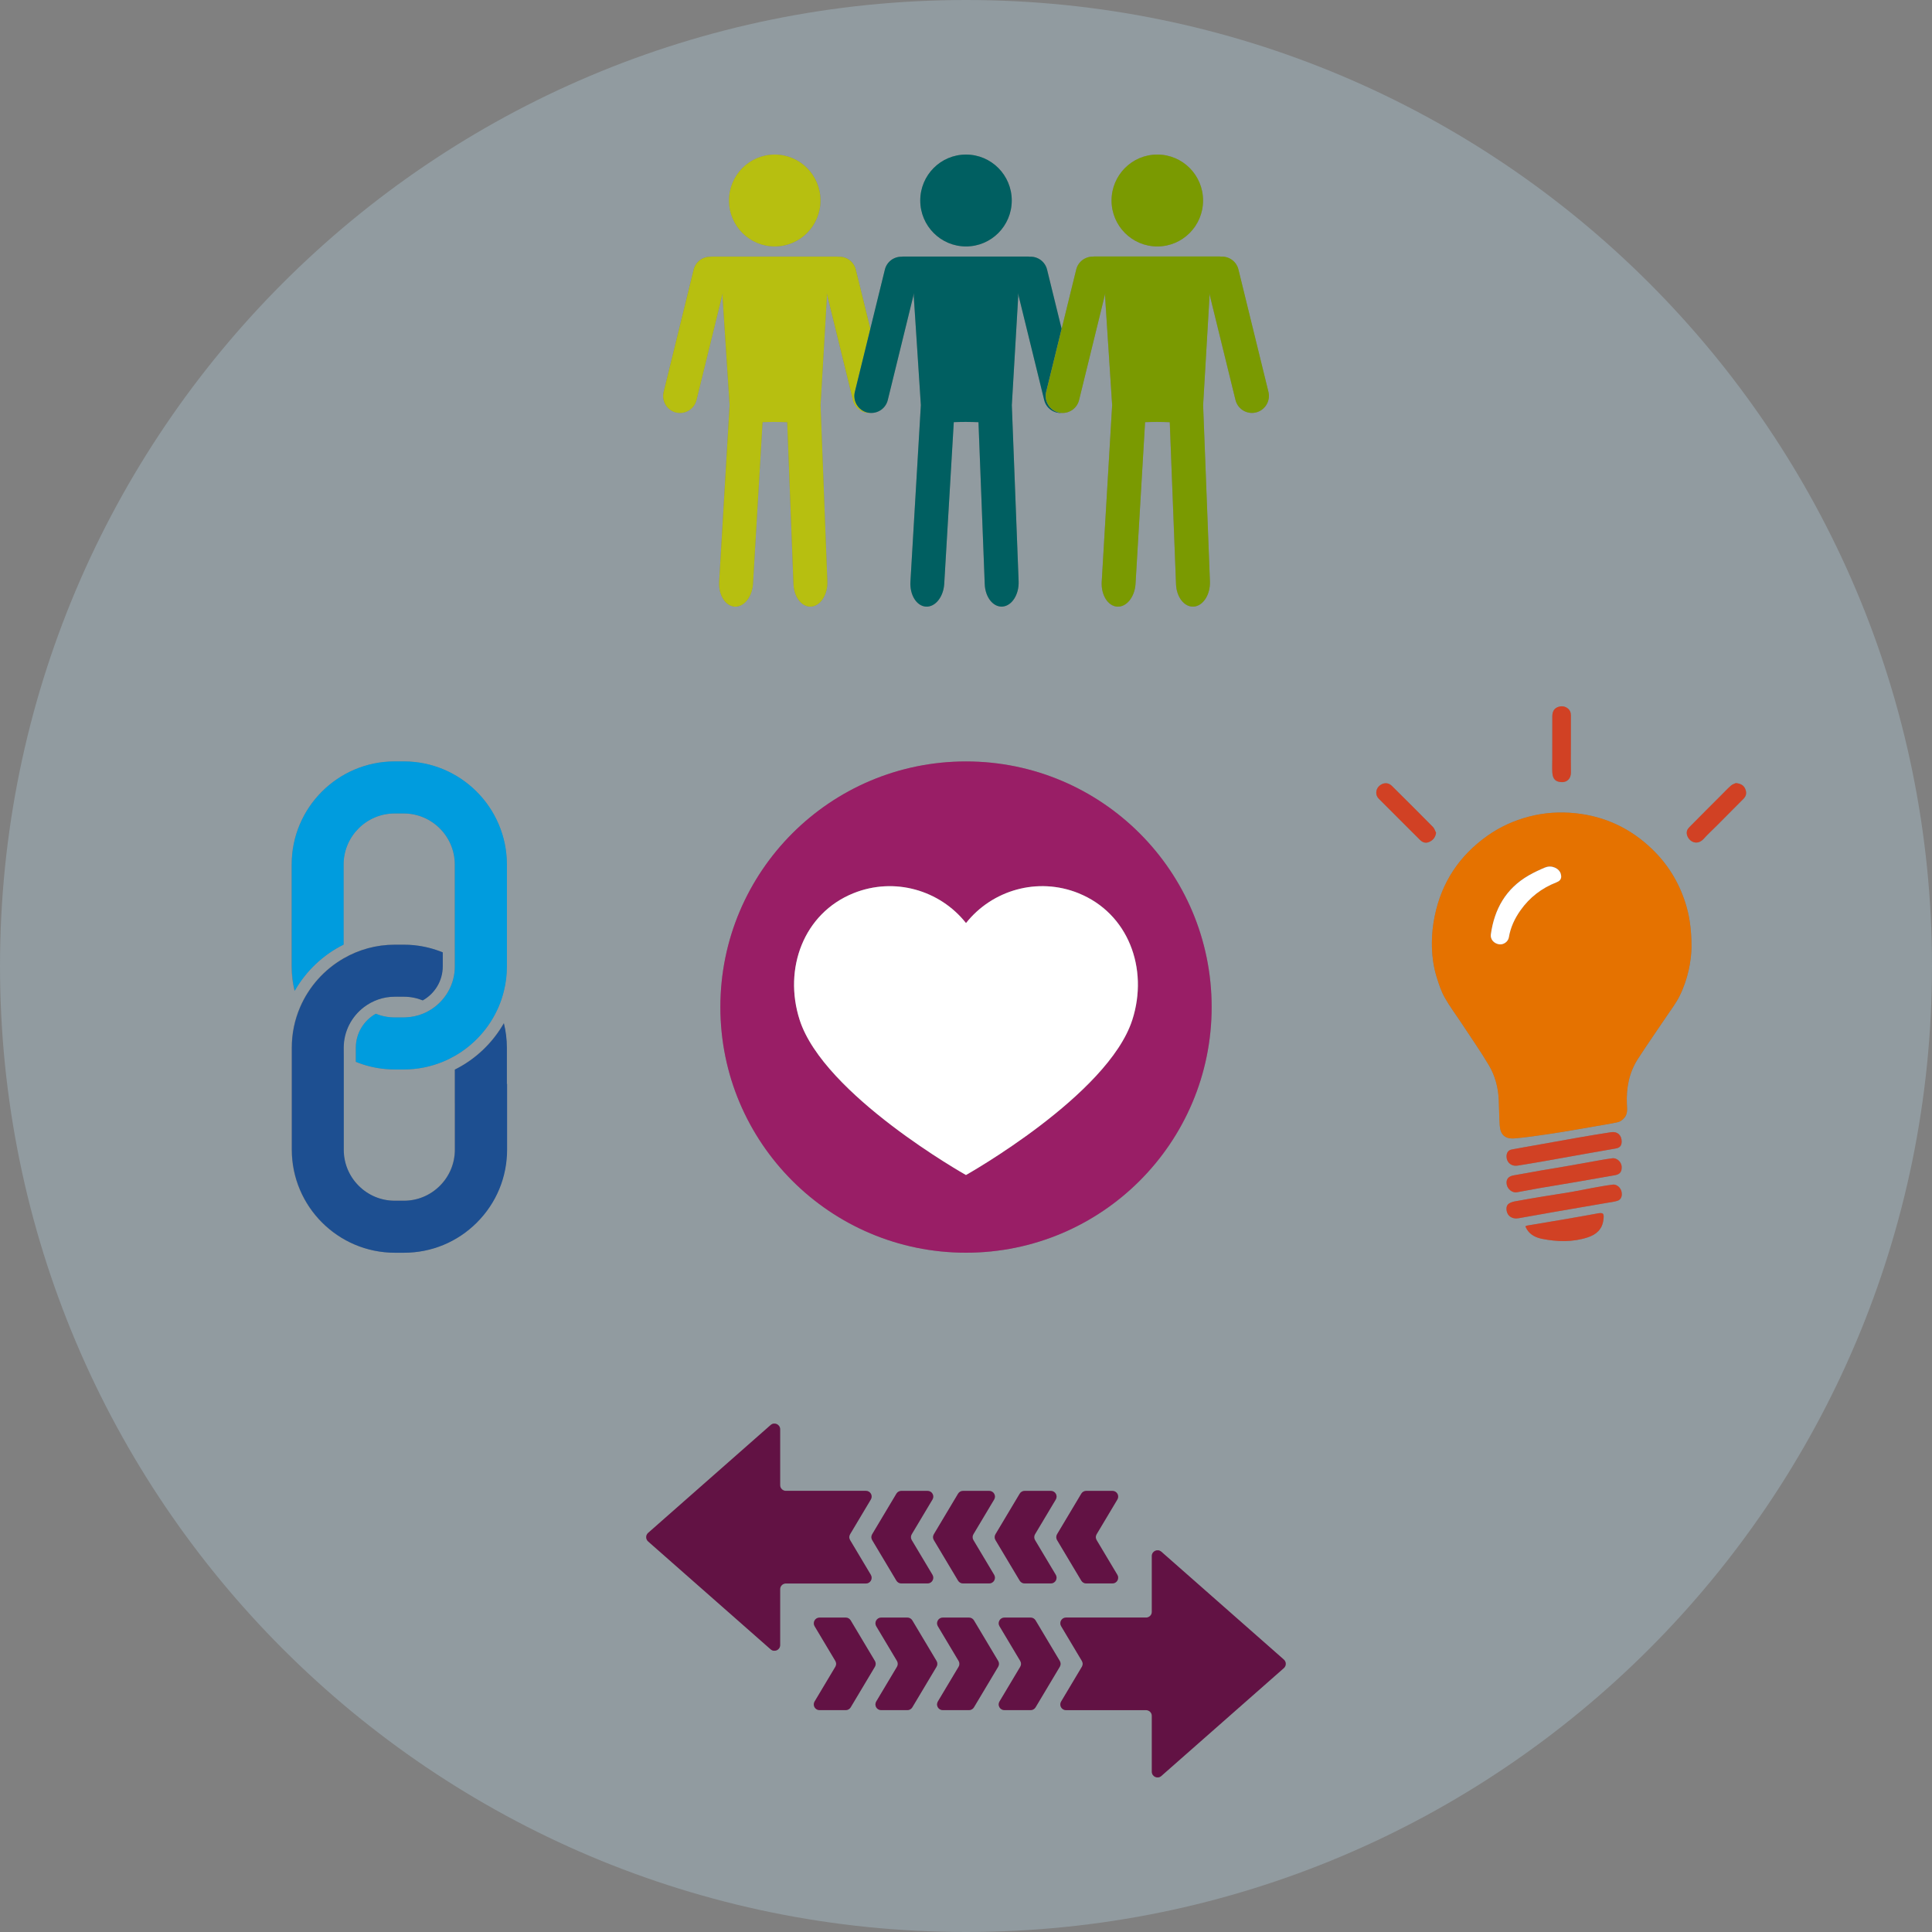 <?xml version="1.0" encoding="UTF-8"?><svg id="Layer_2" xmlns="http://www.w3.org/2000/svg" viewBox="0 0 500 500"><rect x="0" y="0" width="500" height="500" fill="#808080" stroke="none"/><defs><style>.cls-1{fill:#005f61;}.cls-2{fill:#e57200;}.cls-3{fill:#fff;}.cls-4{fill:#991e66;}.cls-5{fill:#009cde;}.cls-6{fill:#b7bf10;}.cls-7{fill:#d14124;}.cls-8{fill:#1d4f91;}.cls-9{fill:#621244;}.cls-10{fill:#7a9a01;}.cls-11{fill:#b9d9eb;opacity:.3;}</style></defs><g id="Layer_1-2"><g><path class="cls-11" d="M250,0C111.93,0,0,111.93,0,250s111.93,250,250,250,250-111.93,250-250S388.07,0,250,0Zm151.73,196.49c0-3.71-.01-7.43,.01-11.14,0-.99,.34-1.9,1.32-2.3,.87-.36,1.79-.35,2.6,.25,.59,.44,.88,1.04,.88,1.78,0,2.53,0,5.05,0,7.58s-.04,4.8,.01,7.21c.04,1.76-1.1,2.58-2.33,2.56-1.52-.03-2.38-.68-2.48-2.51-.06-1.14-.01-2.28-.01-3.42ZM299.51,40c6.54,0,11.84,5.32,11.84,11.89s-5.3,11.89-11.84,11.89-11.84-5.32-11.84-11.89,5.3-11.89,11.84-11.89Zm-49.5,0c6.54,0,11.84,5.32,11.84,11.89s-5.3,11.89-11.84,11.89-11.84-5.32-11.84-11.89,5.3-11.89,11.84-11.89Zm-49.5,0c6.54,0,11.84,5.32,11.84,11.89s-5.3,11.89-11.84,11.89-11.84-5.32-11.84-11.89,5.3-11.89,11.84-11.89Zm-28.76,61.42l7.76-31.65c.5-2.03,2.32-3.37,4.32-3.34,.12,0,.23-.04,.35-.04h32.46c.13,0,.25,.03,.37,.04,2.06-.11,3.97,1.25,4.48,3.34l3.76,15.32,3.76-15.32c.5-2.03,2.32-3.37,4.32-3.34,.12,0,.23-.04,.35-.04h32.46c.13,0,.25,.03,.37,.04,2.06-.11,3.97,1.25,4.48,3.34l3.76,15.32,3.76-15.32c.5-2.03,2.33-3.37,4.32-3.34,.12,0,.23-.04,.35-.04h32.46c.13,0,.25,.03,.37,.04,2.06-.11,3.97,1.25,4.48,3.34l7.76,31.65c.58,2.36-.86,4.75-3.21,5.33-2.35,.58-4.73-.86-5.31-3.22l-6.79-27.67c.03,.3,.06,.6,.06,.91l-1.65,28.11h0s1.76,45.59,1.76,45.59c.13,3.4-1.72,6.33-4.15,6.53-2.42,.2-4.49-2.39-4.62-5.79l-1.62-41.93c-1.03-.04-2.13-.07-3.32-.07-1.1,0-2.11,.03-3.07,.06l-2.47,41.82c-.2,3.41-2.33,6.06-4.74,5.92-2.42-.15-4.21-3.03-4.01-6.44l2.7-45.71s0,0,0,0l-1.83-28.08c0-.31,.03-.61,.06-.92l-6.79,27.68c-.51,2.1-2.44,3.46-4.51,3.34-2.07,.12-4-1.24-4.51-3.34l-6.79-27.68c.03,.3,.06,.6,.06,.91l-1.65,28.11s0,0,0,0l1.76,45.58c.13,3.4-1.72,6.33-4.15,6.53-2.42,.2-4.49-2.39-4.62-5.79l-1.62-41.93c-1.03-.04-2.13-.07-3.32-.07-1.1,0-2.11,.03-3.07,.06l-2.47,41.82c-.2,3.41-2.33,6.06-4.74,5.92-2.42-.15-4.22-3.03-4.01-6.44l2.7-45.71s0,0,0,0l-1.83-28.08c0-.31,.03-.61,.06-.92l-6.79,27.68c-.51,2.1-2.44,3.46-4.51,3.34-2.07,.12-4-1.24-4.51-3.34l-6.79-27.69c.03,.3,.06,.61,.06,.92l-1.65,28.11s0,0,0,0l1.76,45.58c.13,3.4-1.72,6.33-4.15,6.53-2.42,.2-4.49-2.39-4.62-5.79l-1.62-41.93c-1.03-.04-2.13-.07-3.32-.07-1.1,0-2.11,.03-3.06,.06l-2.47,41.82c-.2,3.41-2.33,6.06-4.75,5.92-2.42-.15-4.21-3.03-4.01-6.44l2.7-45.71s0,0,0,0l-1.83-28.08c0-.31,.03-.61,.06-.92l-6.79,27.68c-.58,2.36-2.96,3.81-5.31,3.22-2.35-.58-3.79-2.97-3.21-5.33Zm112.06,297.15l5.37,8.99c.59,.98-.12,2.23-1.27,2.23h-6.79c-.52,0-1-.27-1.27-.72l-6.27-10.5c-.28-.47-.28-1.05,0-1.51l6.27-10.5c.27-.45,.75-.72,1.27-.72h6.79c1.14,0,1.85,1.25,1.27,2.23l-5.37,8.99c-.28,.47-.28,1.05,0,1.51Zm-47.85,0l5.37,8.99c.59,.98-.12,2.23-1.27,2.23h-6.79c-.52,0-1-.27-1.27-.72l-6.27-10.5c-.28-.47-.28-1.05,0-1.51l6.27-10.5c.27-.45,.75-.72,1.27-.72h6.79c1.14,0,1.85,1.25,1.27,2.23l-5.37,8.99c-.28,.47-.28,1.05,0,1.51Zm5.73-1.51l6.27-10.5c.27-.45,.75-.72,1.27-.72h6.79c1.14,0,1.85,1.25,1.27,2.23l-5.37,8.99c-.28,.47-.28,1.05,0,1.51l5.37,8.99c.59,.98-.12,2.23-1.27,2.23h-6.79c-.52,0-1-.27-1.27-.72l-6.27-10.5c-.28-.47-.28-1.05,0-1.51Zm15.95,0l6.27-10.5c.27-.45,.75-.72,1.27-.72h6.79c1.14,0,1.85,1.25,1.27,2.23l-5.37,8.99c-.28,.47-.28,1.05,0,1.51l5.37,8.99c.59,.98-.12,2.23-1.27,2.23h-6.79c-.52,0-1-.27-1.27-.72l-6.27-10.5c-.28-.47-.28-1.05,0-1.51Zm-7.63-72.86c-35.11,0-63.57-28.46-63.57-63.57s28.46-63.57,63.57-63.57,63.57,28.46,63.57,63.57-28.46,63.57-63.57,63.57ZM75.47,238.65v-14.91c-.01-14.71,11.95-26.68,26.66-26.68h2.35c14.7,0,26.67,11.96,26.67,26.66v26.37c.01,2.18-.26,4.3-.75,6.33-.35,1.45-.82,2.85-1.4,4.2-2.3,5.33-6.28,9.76-11.28,12.63-1.01,.58-2.05,1.09-3.14,1.54-3.11,1.28-6.51,1.99-10.08,1.99h-2.36c-.78,0-1.54-.04-2.3-.1-2.73-.23-5.34-.88-7.77-1.87v-3.64c0-3.77,2.08-7.07,5.16-8.8,1.52,.61,3.17,.95,4.9,.95h2.35c.22,0,.44-.02,.66-.03,1.49-.07,2.92-.39,4.25-.92,1.1-.44,2.12-1.03,3.05-1.73,3.19-2.42,5.26-6.23,5.25-10.53v-5.66s-.01-20.71-.01-20.71c0-7.29-5.93-13.21-13.22-13.21h-2.35c-7.29,0-13.21,5.93-13.21,13.22v11.55s0,9.16,0,9.16c-5.33,2.65-9.75,6.84-12.69,11.99-.5-2.03-.77-4.15-.77-6.33v-11.46Zm47.9,77.72c-5.04,5.04-11.73,7.82-18.86,7.82h-2.36c-14.7,0-26.67-11.96-26.67-26.66v-26.37c-.01-3.74,.76-7.3,2.15-10.53,2.3-5.33,6.28-9.76,11.28-12.63,3.9-2.24,8.41-3.52,13.21-3.52h2.34s0,0,0,0c.91,0,1.8,.05,2.68,.13,.01,0,.02,0,.03,0-.03,.03-.05,.06-.08,.09,.03-.03,.05-.06,.08-.08,2.58,.26,5.04,.9,7.35,1.84v3.64c0,3.77-2.08,7.07-5.16,8.79-1.52-.61-3.17-.95-4.9-.95h-1.7c-.01-.1-.02-.21-.03-.31,0,.1,0,.21,.02,.31h-.64c-2.99,0-5.74,1.01-7.96,2.69-3.19,2.41-5.25,6.23-5.25,10.53v26.37c.01,3.53,1.39,6.85,3.88,9.34s5.81,3.87,9.34,3.87h2.35c3.53,0,6.85-1.38,9.34-3.88,2.5-2.5,3.87-5.81,3.87-9.35v-11.93c.05,0,.11,.01,.17,.02-.06,0-.12-.01-.17-.02v-8.78c5.32-2.65,9.75-6.84,12.68-12,.5,2.03,.77,4.15,.77,6.33v9.32s-.02,.03-.04,.05c.01-.01,.03-.03,.04-.04v17.05c.01,7.12-2.76,13.82-7.8,18.86Zm78.53,94.91v14.45c0,1.27-1.5,1.95-2.45,1.11l-31.71-27.92c-.67-.59-.67-1.63,0-2.22l31.71-27.92c.95-.84,2.45-.16,2.45,1.11v14.45c0,.82,.66,1.48,1.48,1.48h20.72c1.15,0,1.85,1.25,1.27,2.23l-5.37,9c-.28,.47-.28,1.05,0,1.51l5.37,9c.59,.98-.12,2.23-1.27,2.23h-20.72c-.82,0-1.48,.66-1.48,1.48Zm18.25,30.58c-.27,.45-.75,.72-1.27,.72h-6.79c-1.14,0-1.85-1.25-1.27-2.23l5.37-8.99c.28-.47,.28-1.05,0-1.51l-5.37-8.99c-.59-.98,.12-2.23,1.27-2.23h6.79c.52,0,1,.27,1.27,.72l6.27,10.5c.28,.47,.28,1.05,0,1.51l-6.27,10.5Zm15.95,0c-.27,.45-.75,.72-1.27,.72h-6.79c-1.14,0-1.85-1.25-1.27-2.23l5.37-8.99c.28-.47,.28-1.05,0-1.51l-5.37-8.99c-.59-.98,.12-2.23,1.27-2.23h6.79c.52,0,1,.27,1.27,.72l6.27,10.5c.28,.47,.28,1.05,0,1.51l-6.27,10.5Zm15.95,0c-.27,.45-.75,.72-1.27,.72h-6.79c-1.14,0-1.85-1.25-1.27-2.23l5.37-8.99c.28-.47,.28-1.05,0-1.51l-5.37-8.99c-.59-.98,.12-2.23,1.27-2.23h6.79c.52,0,1,.27,1.27,.72l6.27,10.5c.28,.47,.28,1.05,0,1.51l-6.27,10.5Zm15.95,0c-.27,.45-.75,.72-1.27,.72h-6.79c-1.14,0-1.85-1.25-1.27-2.23l5.37-8.99c.28-.47,.28-1.05,0-1.51l-5.37-8.99c-.59-.98,.12-2.23,1.27-2.23h6.79c.52,0,1,.27,1.27,.72l6.27,10.5c.28,.47,.28,1.05,0,1.51l-6.27,10.5Zm64.25-10.15l-31.71,27.92c-.95,.84-2.45,.16-2.45-1.11v-14.45c0-.82-.66-1.48-1.48-1.48h-20.72c-1.15,0-1.85-1.25-1.27-2.23l5.37-9c.28-.47,.28-1.05,0-1.51l-5.37-9c-.59-.98,.12-2.23,1.27-2.23h20.72c.82,0,1.48-.66,1.48-1.48v-14.45c0-1.27,1.5-1.95,2.45-1.11l31.71,27.92c.67,.59,.67,1.63,0,2.22Zm35.23-214.36c-3.56-3.53-7.08-7.09-10.64-10.63-.97-.96-.82-2.4,.02-3.24,.99-.98,2.36-1.07,3.31-.13,3.57,3.53,7.13,7.09,10.66,10.66,.38,.39,.55,1,.81,1.5-.18,1.16-.74,1.86-1.68,2.32-.97,.48-1.8,.2-2.49-.49Zm24.3,86.82c2.31-.38,4.61-.84,6.92-1.24,2.24-.39,4.48-.74,6.72-1.13,2.92-.51,5.83-1.04,8.74-1.56,1.02-.18,2.04-.34,3.07-.48,1.32-.18,2.56,1.1,2.46,2.43,0,1.13-.54,1.73-1.72,1.94-3.38,.59-6.76,1.19-10.14,1.77-3.14,.54-6.29,1.04-9.42,1.58-1.95,.34-3.89,.7-5.83,1.07-1.15,.21-2.43-.78-2.64-2.06-.21-1.31,.46-2.09,1.84-2.32Zm-1.86-5.13c.07-.83,.52-1.4,1.33-1.55,1.94-.37,3.89-.7,5.83-1.05,3.74-.67,7.48-1.35,11.22-2,2.89-.5,5.79-.99,8.69-1.43,1.63-.24,2.72,.79,2.71,2.43,0,1.03-.45,1.59-1.49,1.78-2.55,.46-5.1,.89-7.65,1.34-3.74,.66-7.48,1.34-11.22,2-2.19,.38-4.38,.74-6.57,1.1-1.68,.27-2.98-.94-2.85-2.61Zm25.05,16.7c-.31,2.43-1.85,3.76-4,4.47-3.9,1.29-7.9,1.19-11.87,.4-1.54-.31-3.01-.97-3.91-2.43-.15-.24-.26-.51-.41-.8,.2-.09,.32-.18,.45-.2,3.09-.52,6.18-1.03,9.27-1.56,2.94-.51,5.88-1.02,8.82-1.56,1.65-.31,1.88-.06,1.65,1.69Zm3.61-4.96c-.84,.26-1.73,.36-2.61,.51-2.41,.42-4.82,.83-7.22,1.24-2.26,.39-4.53,.77-6.79,1.17-2.97,.52-5.93,1.06-8.9,1.58-.24,.04-.49,.05-.62,.06-1.12,.02-2-.55-2.35-1.43-.36-.91-.26-1.93,.38-2.38,.44-.31,1.01-.5,1.55-.6,2.45-.46,4.91-.88,7.37-1.28,2.43-.4,4.88-.75,7.31-1.17,1.77-.3,3.53-.69,5.31-1.01,1.77-.32,3.55-.65,5.33-.88,1.05-.14,2.07,.74,2.31,1.81,.26,1.13-.11,2.09-1.07,2.39Zm16.09-52.99c-.9,1.81-2.16,3.45-3.3,5.15-2.49,3.71-5.07,7.37-7.49,11.13-2.28,3.54-3.02,7.51-2.84,11.68,.05,1.21,.23,2.48-.61,3.49-.42,.5-1.02,1-1.62,1.15-1.87,.44-3.78,.72-5.68,1.05-2.97,.52-5.93,1.05-8.91,1.53-2.61,.42-5.23,.8-7.85,1.16-1.47,.2-2.94,.37-4.42,.49-2.45,.19-3.67-.95-3.82-3.42-.14-2.19-.15-4.4-.25-6.6-.14-3.16-.95-6.2-2.54-8.89-2.2-3.71-4.69-7.25-7.06-10.86-1.46-2.22-3.07-4.35-4.37-6.66-.91-1.61-1.5-3.42-2.06-5.2-.94-2.94-1.29-6.01-1.27-9.07,.01-2.28,.27-4.6,.73-6.84,1.79-8.74,6.41-15.67,13.69-20.81,3.25-2.29,6.81-3.9,10.66-4.91,3.98-1.05,8-1.31,12.06-.89,7.69,.8,14.3,3.93,19.87,9.31,3.99,3.85,6.82,8.43,8.53,13.69,1.09,3.37,1.64,6.94,1.65,11.66-.07,3.61-.93,8.31-3.1,12.66Zm9.64-44.11c-1.12,1.13-2.3,2.2-3.36,3.38-1.76,1.96-3.96,.69-4.36-1.08-.17-.76,.1-1.38,.6-1.88,2.8-2.83,5.62-5.64,8.43-8.46,.79-.79,1.56-1.62,2.41-2.36,.38-.33,.93-.48,1.22-.62,1.22,.13,1.98,.54,2.41,1.46,.45,.95,.33,1.84-.41,2.59-2.3,2.33-4.62,4.65-6.93,6.97Z"/><path class="cls-9" d="M300.54,401.58c-.95-.84-2.45-.16-2.45,1.11v14.45c0,.82-.66,1.48-1.48,1.48h-20.72c-1.15,0-1.85,1.25-1.27,2.23l5.37,9c.28,.47,.28,1.04,0,1.51l-5.37,9c-.59,.98,.12,2.23,1.27,2.23h20.72c.82,0,1.48,.66,1.48,1.48v14.45c0,1.27,1.5,1.95,2.45,1.11l31.71-27.92c.67-.59,.67-1.63,0-2.22l-31.71-27.92Z"/><path class="cls-9" d="M274.27,429.85l-6.27-10.5c-.27-.45-.75-.72-1.27-.72h-6.79c-1.14,0-1.85,1.25-1.27,2.23l5.37,8.99c.28,.47,.28,1.05,0,1.51l-5.37,8.99c-.59,.98,.12,2.23,1.27,2.23h6.79c.52,0,1-.27,1.27-.72l6.27-10.5c.28-.47,.28-1.05,0-1.51Z"/><path class="cls-9" d="M258.32,429.85l-6.27-10.5c-.27-.45-.75-.72-1.27-.72h-6.79c-1.14,0-1.85,1.25-1.27,2.23l5.37,8.99c.28,.47,.28,1.05,0,1.51l-5.37,8.99c-.59,.98,.12,2.23,1.27,2.23h6.79c.52,0,1-.27,1.27-.72l6.27-10.5c.28-.47,.28-1.05,0-1.51Z"/><path class="cls-9" d="M242.37,429.85l-6.27-10.5c-.27-.45-.75-.72-1.27-.72h-6.79c-1.14,0-1.85,1.25-1.27,2.23l5.37,8.99c.28,.47,.28,1.05,0,1.51l-5.37,8.99c-.59,.98,.12,2.23,1.27,2.23h6.79c.52,0,1-.27,1.27-.72l6.27-10.5c.28-.47,.28-1.05,0-1.51Z"/><path class="cls-9" d="M226.42,429.85l-6.27-10.5c-.27-.45-.75-.72-1.27-.72h-6.79c-1.14,0-1.85,1.25-1.27,2.23l5.37,8.99c.28,.47,.28,1.05,0,1.51l-5.37,8.99c-.59,.98,.12,2.23,1.27,2.23h6.79c.52,0,1-.27,1.27-.72l6.27-10.5c.28-.47,.28-1.05,0-1.51Z"/><path class="cls-9" d="M225.37,407.57l-5.37-9c-.28-.47-.28-1.04,0-1.51l5.37-9c.59-.98-.12-2.23-1.27-2.23h-20.72c-.82,0-1.48-.66-1.48-1.48v-14.45c0-1.27-1.5-1.95-2.45-1.11l-31.71,27.92c-.67,.59-.67,1.63,0,2.22l31.71,27.92c.95,.84,2.45,.16,2.45-1.11v-14.45c0-.82,.66-1.48,1.48-1.48h20.72c1.15,0,1.85-1.25,1.27-2.23Z"/><path class="cls-9" d="M241.32,388.07c.59-.98-.12-2.23-1.27-2.23h-6.79c-.52,0-1,.27-1.27,.72l-6.27,10.5c-.28,.47-.28,1.05,0,1.51l6.27,10.5c.27,.45,.75,.72,1.27,.72h6.79c1.14,0,1.85-1.25,1.27-2.23l-5.37-8.99c-.28-.47-.28-1.05,0-1.51l5.37-8.99Z"/><path class="cls-9" d="M247.95,409.07c.27,.45,.75,.72,1.27,.72h6.79c1.14,0,1.85-1.25,1.27-2.23l-5.37-8.99c-.28-.47-.28-1.05,0-1.51l5.37-8.99c.59-.98-.12-2.23-1.27-2.23h-6.79c-.52,0-1,.27-1.27,.72l-6.27,10.5c-.28,.47-.28,1.05,0,1.51l6.27,10.5Z"/><path class="cls-9" d="M263.9,409.07c.27,.45,.75,.72,1.27,.72h6.79c1.14,0,1.85-1.25,1.27-2.23l-5.37-8.99c-.28-.47-.28-1.05,0-1.51l5.37-8.99c.59-.98-.12-2.23-1.27-2.23h-6.79c-.52,0-1,.27-1.27,.72l-6.27,10.5c-.28,.47-.28,1.05,0,1.51l6.27,10.5Z"/><path class="cls-9" d="M289.17,388.07c.59-.98-.12-2.23-1.27-2.23h-6.79c-.52,0-1,.27-1.27,.72l-6.27,10.5c-.28,.47-.28,1.05,0,1.51l6.27,10.5c.27,.45,.75,.72,1.27,.72h6.79c1.14,0,1.85-1.25,1.27-2.23l-5.37-8.99c-.28-.47-.28-1.05,0-1.51l5.37-8.99Z"/><path class="cls-5" d="M88.93,244.45v-9.16s0-11.55,0-11.55c0-7.29,5.92-13.22,13.21-13.22h2.35c7.29,0,13.22,5.93,13.22,13.21v20.71s.01,3.56,.01,3.56v2.1c0,4.3-2.07,8.11-5.25,10.53-.93,.7-1.95,1.29-3.05,1.73-1.33,.53-2.75,.85-4.25,.92-.22,.01-.44,.03-.66,.03h-2.35c-1.73,0-3.39-.34-4.9-.95-3.08,1.73-5.17,5.02-5.16,8.8v3.64c2.44,.99,5.05,1.64,7.77,1.87,.76,.06,1.52,.1,2.3,.1h2.36c3.56,0,6.96-.71,10.08-1.99,1.08-.44,2.13-.96,3.14-1.54,5-2.87,8.98-7.3,11.28-12.63,.58-1.35,1.05-2.75,1.4-4.2,.5-2.03,.77-4.15,.76-6.33v-26.37c-.02-14.71-11.98-26.66-26.68-26.66h-2.35c-14.71,0-26.67,11.98-26.66,26.68v14.91s.01,11.46,.01,11.46c0,2.18,.27,4.3,.77,6.33,2.94-5.15,7.36-9.35,12.69-11.99Z"/><path class="cls-8" d="M131.14,280.51s.03-.03,.04-.05v-9.32c0-2.18-.27-4.3-.77-6.33-2.94,5.15-7.36,9.35-12.69,12v8.78c.06,0,.12,.01,.18,.02-.06,0-.12-.01-.17-.02v11.93c0,3.53-1.37,6.85-3.86,9.35-2.5,2.5-5.81,3.88-9.34,3.88h-2.35s0,0,0,0c-3.53,0-6.84-1.37-9.34-3.87s-3.87-5.81-3.87-9.34v-24.27s-.01-2.1-.01-2.1c0-4.3,2.07-8.11,5.25-10.53,2.22-1.68,4.97-2.69,7.96-2.69h.64c-.01-.1,0-.21-.02-.31,0,.1,.02,.21,.03,.31h1.7c1.73,0,3.39,.34,4.9,.95,3.08-1.72,5.17-5.02,5.17-8.79v-3.64c-2.31-.94-4.78-1.58-7.35-1.84-.03,.03-.05,.06-.08,.08,.03-.03,.05-.06,.08-.09,0,0-.02,0-.03,0-.88-.09-1.77-.13-2.68-.13h-2.35c-4.81,0-9.32,1.29-13.21,3.53-5,2.87-8.98,7.3-11.28,12.63-1.39,3.23-2.17,6.79-2.16,10.53v26.37c.02,14.7,11.98,26.66,26.68,26.66h2.36c7.12,0,13.82-2.78,18.86-7.82,5.04-5.04,7.81-11.74,7.81-18.86v-17.05s-.03,.03-.04,.04Z"/><path class="cls-6" d="M200.5,63.78c6.54,0,11.84-5.32,11.84-11.89s-5.3-11.89-11.84-11.89-11.84,5.32-11.84,11.89,5.3,11.89,11.84,11.89Z"/><path class="cls-6" d="M174.95,106.75c2.35,.58,4.73-.86,5.31-3.22l6.79-27.68c-.03,.3-.06,.61-.06,.92l1.83,28.08s0,0,0,0l-2.7,45.71c-.2,3.41,1.59,6.29,4.01,6.44,2.42,.15,4.54-2.5,4.75-5.92l2.47-41.82c.95-.03,1.97-.06,3.06-.06,1.19,0,2.29,.04,3.32,.07l1.62,41.93c.13,3.4,2.2,5.99,4.62,5.79,2.42-.21,4.28-3.13,4.15-6.53l-1.76-45.58s0,0,0,0l1.65-28.11c0-.31-.03-.62-.06-.92l6.79,27.69c.51,2.1,2.44,3.46,4.51,3.34-.26-.02-.53-.05-.8-.11-2.35-.58-3.79-2.97-3.21-5.33l4.01-16.33-3.76-15.32c-.51-2.09-2.42-3.45-4.48-3.34-.12-.01-.24-.04-.37-.04h-32.46c-.12,0-.24,.03-.35,.04-2-.03-3.82,1.31-4.32,3.34l-7.76,31.65c-.58,2.36,.86,4.75,3.21,5.33Z"/><path class="cls-1" d="M250,63.78c6.54,0,11.84-5.32,11.84-11.89s-5.3-11.89-11.84-11.89-11.84,5.32-11.84,11.89,5.3,11.89,11.84,11.89Z"/><path class="cls-1" d="M224.45,106.75c.27,.07,.53,.1,.8,.11,2.07,.12,4-1.24,4.51-3.34l6.79-27.68c-.03,.3-.06,.61-.06,.92l1.83,28.08s0,0,0,0l-2.7,45.71c-.2,3.41,1.59,6.29,4.01,6.44,2.42,.15,4.54-2.5,4.74-5.92l2.47-41.82c.95-.03,1.97-.06,3.07-.06,1.19,0,2.29,.04,3.32,.07l1.62,41.93c.13,3.4,2.2,5.99,4.62,5.79,2.42-.21,4.28-3.13,4.15-6.53l-1.76-45.58s0,0,0,0l1.65-28.11c0-.31-.03-.61-.06-.91l6.79,27.68c.51,2.1,2.44,3.46,4.51,3.34-.26-.02-.53-.05-.8-.11-2.35-.58-3.79-2.97-3.21-5.33l4-16.33-3.76-15.32c-.51-2.09-2.42-3.45-4.48-3.34-.12-.01-.24-.04-.37-.04h-32.46c-.12,0-.24,.03-.35,.04-2-.03-3.82,1.31-4.32,3.34l-3.76,15.32-4.01,16.33c-.58,2.36,.86,4.75,3.21,5.33Z"/><path class="cls-10" d="M299.51,63.78c6.54,0,11.84-5.32,11.84-11.89s-5.3-11.89-11.84-11.89-11.84,5.32-11.84,11.89,5.3,11.89,11.84,11.89Z"/><path class="cls-10" d="M273.96,106.75c.27,.07,.53,.1,.8,.11,2.07,.12,4-1.24,4.51-3.34l6.79-27.68c-.03,.3-.06,.61-.06,.92l1.83,28.08s0,0,0,0l-2.7,45.71c-.2,3.41,1.6,6.29,4.01,6.44,2.42,.15,4.54-2.5,4.74-5.92l2.47-41.82c.95-.03,1.97-.06,3.07-.06,1.19,0,2.29,.04,3.32,.07l1.62,41.93c.13,3.4,2.2,5.99,4.62,5.79,2.42-.21,4.28-3.13,4.15-6.53l-1.76-45.58h0s1.65-28.12,1.65-28.12c0-.31-.03-.61-.06-.91l6.79,27.67c.58,2.36,2.96,3.81,5.31,3.22,2.35-.58,3.79-2.97,3.21-5.33l-7.76-31.65c-.51-2.09-2.42-3.45-4.48-3.34-.12-.01-.24-.04-.37-.04h-32.46c-.12,0-.23,.03-.35,.04-2-.03-3.82,1.31-4.32,3.34l-3.76,15.32-4,16.33c-.58,2.36,.86,4.75,3.21,5.33Z"/><path class="cls-4" d="M313.57,260.63c0-35.11-28.46-63.57-63.57-63.57s-63.57,28.46-63.57,63.57,28.46,63.57,63.57,63.57,63.57-28.46,63.57-63.57Zm-20.52,3.3c-6.26,19.49-43.05,40.16-43.05,40.16,0,0-36.8-20.67-43.05-40.16-4.25-13.24,1.03-27.56,13.92-32.76,10.6-4.28,22.39-.81,29.14,7.72,6.75-8.53,18.54-11.99,29.14-7.72,12.89,5.2,18.16,19.53,13.92,32.76Z"/><path class="cls-3" d="M279.14,231.17c-10.6-4.28-22.39-.81-29.14,7.72-6.75-8.53-18.54-11.99-29.14-7.72-12.89,5.2-18.16,19.53-13.92,32.76,6.26,19.49,43.05,40.16,43.05,40.16,0,0,36.8-20.67,43.05-40.16,4.25-13.24-1.03-27.56-13.92-32.76Z"/><path class="cls-2" d="M427.58,219.77c-5.56-5.37-12.17-8.5-19.87-9.31-4.07-.42-8.09-.16-12.06,.89-3.85,1.01-7.41,2.62-10.66,4.91-7.29,5.14-11.9,12.08-13.69,20.81-.46,2.24-.72,4.56-.73,6.84-.01,3.06,.34,6.13,1.27,9.07,.56,1.78,1.15,3.59,2.06,5.2,1.3,2.31,2.91,4.44,4.37,6.66,2.37,3.61,4.86,7.15,7.06,10.86,1.59,2.69,2.4,5.73,2.54,8.89,.1,2.2,.11,4.4,.25,6.6,.16,2.47,1.38,3.61,3.82,3.42,1.48-.12,2.95-.29,4.42-.49,2.62-.36,5.24-.74,7.85-1.16,2.97-.48,5.94-1.02,8.91-1.53,1.9-.33,3.81-.61,5.68-1.05,.6-.14,1.2-.65,1.62-1.15,.85-1.01,.67-2.28,.61-3.49-.19-4.17,.56-8.14,2.84-11.68,2.42-3.76,5-7.41,7.49-11.13,1.14-1.69,2.39-3.33,3.3-5.15,2.17-4.36,3.03-9.05,3.1-12.66,0-4.73-.55-8.29-1.65-11.66-1.71-5.27-4.54-9.84-8.53-13.69Zm-24.79,8.57c-3.82,1.49-6.94,3.9-9.3,7.24-1.49,2.11-2.58,4.41-3,6.99-.19,1.13-1.39,1.98-2.52,1.8-1.36-.21-2.32-1.3-2.14-2.57,.91-6.58,3.91-11.86,9.78-15.25,1.38-.8,2.84-1.46,4.31-2.09,1.61-.68,3.62,.22,4.02,1.7,.05,.19,.07,.39,.1,.58,.02,.88-.56,1.31-1.25,1.58Z"/><path class="cls-7" d="M389.93,306.5c.21,1.28,1.49,2.27,2.64,2.06,1.94-.36,3.88-.73,5.83-1.07,3.14-.54,6.28-1.05,9.42-1.58,3.38-.58,6.76-1.18,10.14-1.77,1.19-.21,1.72-.81,1.72-1.94,.1-1.33-1.14-2.62-2.46-2.43-1.03,.14-2.05,.3-3.07,.48-2.92,.51-5.83,1.05-8.74,1.56-2.24,.39-4.48,.74-6.72,1.13-2.31,.4-4.61,.86-6.92,1.24-1.39,.23-2.06,1.01-1.84,2.32Z"/><path class="cls-7" d="M392.75,301.66c2.19-.35,4.38-.71,6.57-1.1,3.74-.66,7.48-1.34,11.22-2,2.55-.45,5.11-.88,7.65-1.34,1.04-.19,1.48-.75,1.49-1.78,0-1.64-1.08-2.67-2.71-2.43-2.9,.43-5.8,.93-8.69,1.43-3.74,.65-7.48,1.33-11.22,2-1.94,.35-3.89,.68-5.83,1.05-.82,.16-1.27,.73-1.33,1.55-.14,1.68,1.17,2.89,2.85,2.61Z"/><path class="cls-7" d="M417.33,306.58c-1.79,.23-3.56,.56-5.33,.88-1.77,.32-3.53,.71-5.31,1.01-2.43,.42-4.87,.76-7.31,1.17-2.46,.41-4.92,.83-7.37,1.28-.54,.1-1.11,.29-1.55,.6-.64,.45-.74,1.47-.38,2.38,.35,.88,1.23,1.44,2.35,1.43,.12-.01,.37-.02,.62-.06,2.97-.52,5.93-1.06,8.9-1.58,2.26-.4,4.52-.78,6.79-1.17,2.41-.41,4.82-.82,7.22-1.24,.87-.15,1.77-.25,2.61-.51,.96-.3,1.33-1.25,1.07-2.39-.24-1.07-1.26-1.94-2.31-1.81Z"/><path class="cls-7" d="M413.3,314.06c-2.93,.55-5.88,1.06-8.82,1.56-3.09,.53-6.18,1.03-9.27,1.56-.13,.02-.26,.11-.45,.2,.15,.29,.26,.56,.41,.8,.9,1.45,2.37,2.12,3.91,2.43,3.97,.79,7.97,.89,11.87-.4,2.14-.71,3.68-2.04,4-4.47,.23-1.74,0-1.99-1.65-1.69Z"/><path class="cls-7" d="M404.22,202.41c1.23,.02,2.37-.8,2.33-2.56-.05-2.4-.01-4.8-.01-7.21,0-2.53,0-5.05,0-7.58,0-.74-.29-1.35-.88-1.78-.81-.6-1.73-.61-2.6-.25-.97,.41-1.31,1.31-1.32,2.3-.02,3.71,0,7.43-.01,11.14,0,1.14-.05,2.28,.01,3.42,.1,1.83,.95,2.48,2.48,2.51Z"/><path class="cls-7" d="M451.64,204.12c-.43-.92-1.19-1.33-2.41-1.46-.28,.14-.83,.29-1.22,.62-.85,.74-1.61,1.56-2.41,2.36-2.81,2.81-5.63,5.62-8.43,8.46-.49,.5-.77,1.12-.6,1.88,.41,1.77,2.6,3.05,4.36,1.08,1.06-1.18,2.24-2.25,3.36-3.38,2.31-2.32,4.63-4.63,6.93-6.97,.74-.75,.85-1.64,.41-2.59Z"/><path class="cls-7" d="M371.65,215.52c-.27-.51-.43-1.11-.81-1.5-3.53-3.58-7.09-7.13-10.66-10.66-.95-.94-2.32-.85-3.31,.13-.85,.84-.99,2.28-.02,3.24,3.55,3.54,7.08,7.09,10.64,10.63,.7,.69,1.53,.97,2.49,.49,.94-.46,1.5-1.17,1.68-2.32Z"/><path class="cls-3" d="M399.92,224.48c-1.47,.62-2.93,1.29-4.31,2.09-5.87,3.39-8.87,8.67-9.78,15.25-.18,1.27,.78,2.36,2.14,2.57,1.13,.17,2.33-.67,2.52-1.8,.43-2.58,1.51-4.88,3-6.99,2.37-3.35,5.48-5.75,9.3-7.24,.69-.27,1.27-.69,1.25-1.58-.03-.19-.05-.39-.1-.58-.39-1.49-2.41-2.39-4.02-1.7Z"/></g></g></svg>